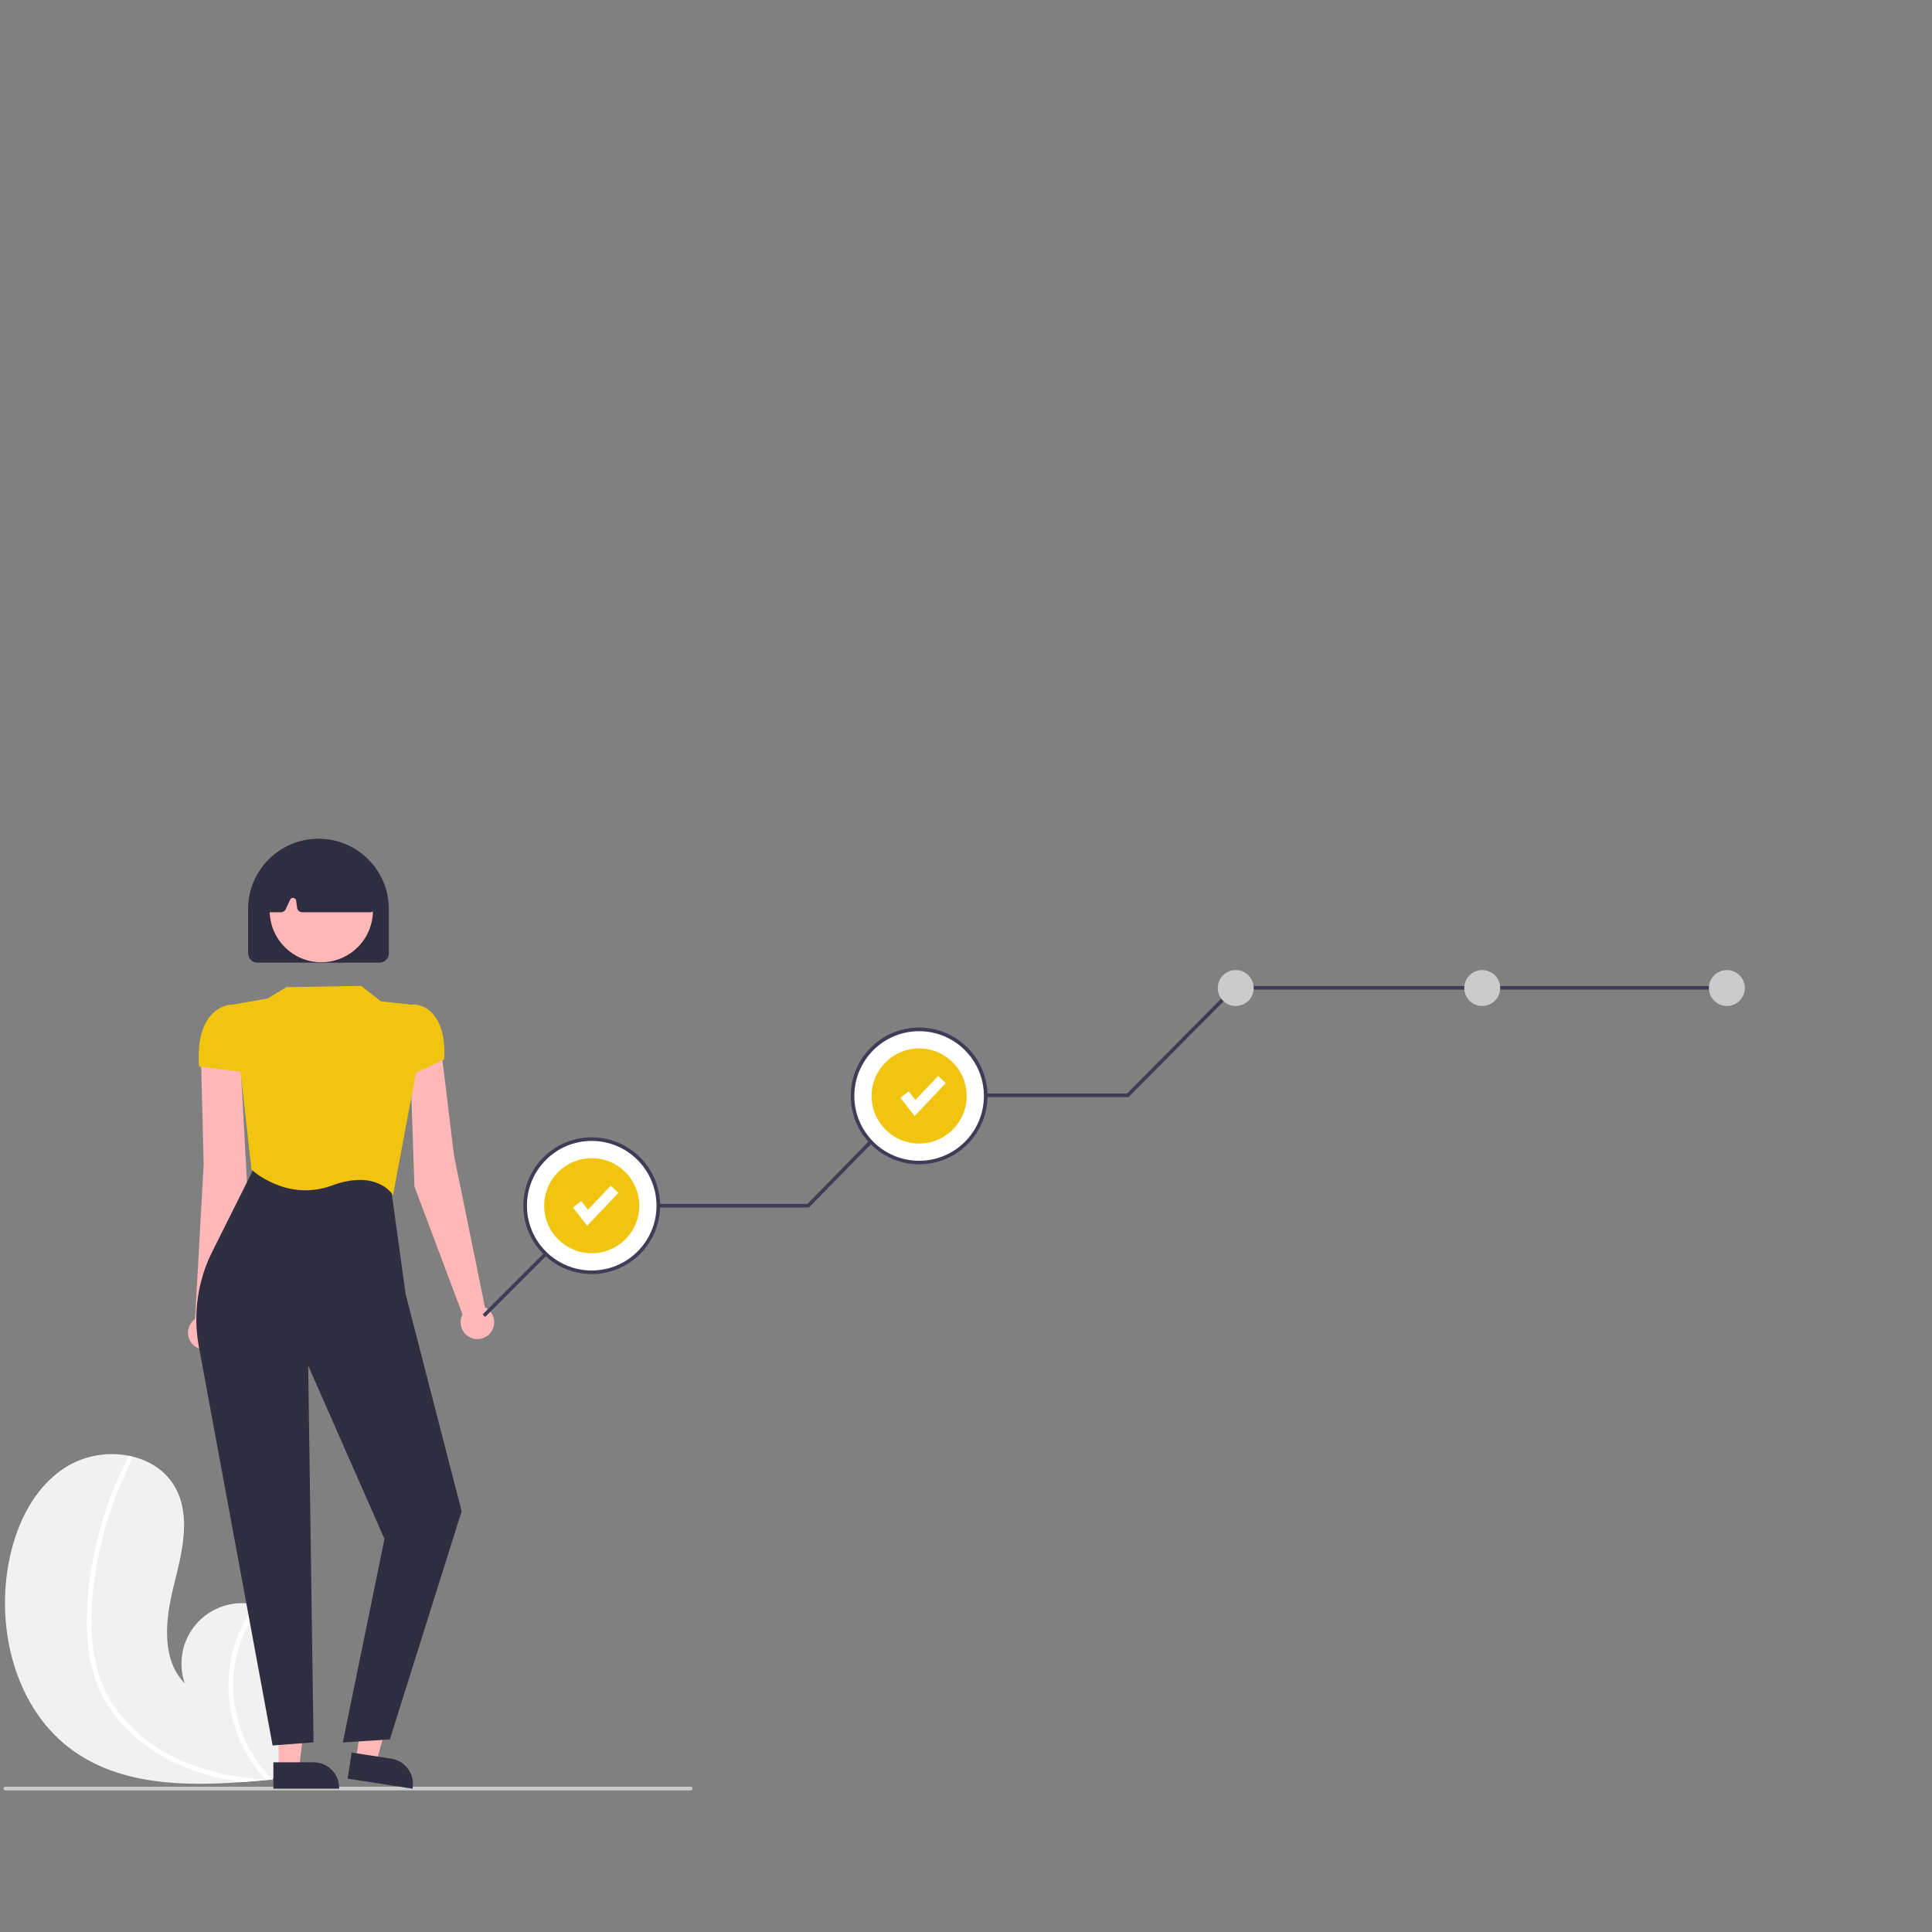 <?xml version="1.0" encoding="utf-8"?>
<!-- Generator: Adobe Illustrator 25.3.1, SVG Export Plug-In . SVG Version: 6.00 Build 0)  -->
<svg version="1.1" id="Layer_1" xmlns="http://www.w3.org/2000/svg" xmlns:xlink="http://www.w3.org/1999/xlink" x="0px" y="0px"
	 viewBox="0 0 3710 3710" style="enable-background:new 0 0 3710 3710;" xml:space="preserve">
<rect x="0" y="0" width="3710" height="3710" fill="#808080" stroke="none"/>
<style type="text/css">
	.st0{fill:#F1F1F1;}
	.st1{fill:#FFFFFF;}
	.st2{fill:#CBCBCB;}
	.st3{fill:#FFB7B7;}
	.st4{fill:#2F2E41;}
	.st5{fill:#F1C40F;}
	.st6{fill:#3F3D56;}
</style>
<path class="st0" d="M139.5,3361.2c91.3,65.8,209.6,69.1,323.9,61c16-1.1,31.8-2.4,47.5-3.9c0.1,0,0.2,0,0.3,0
	c0.8-0.1,1.5-0.1,2.2-0.2c3.2-0.3,6.5-0.6,9.7-0.9l-0.8,1.4l-2.4,4.5c0.9-1.5,1.7-3,2.6-4.5c0.3-0.5,0.5-0.9,0.8-1.4
	c29.6-51.5,59-105,66.5-163.8c7.7-61.1-14-130.3-67.8-160.3c-7.1-3.9-14.5-7.1-22.3-9.3c-3.2-1-6.5-1.8-9.8-2.5
	c-62.7-13.9-124.8,25.6-138.7,88.3c-4.6,20.9-3.4,42.6,3.5,62.9c-45.6-46.7-37.1-122.6-21.4-186c15.8-63.4,34.8-133.9,2.8-190.8
	c-17.8-31.7-49.1-51.3-84.3-59.3c-1.1-0.2-2.2-0.5-3.2-0.7c-41.9-8.5-85.4-0.9-121.9,21.4C59.5,2859.6,25,2939.9,13.8,3018.6
	C-4.3,3145.2,35.7,3286.5,139.5,3361.2z"/>
<path class="st1" d="M168.9,3158.3c2.6,27.9,9.4,55.3,19.9,81.3c9.7,23,22.8,44.4,38.9,63.5c32.8,39.5,76.2,69.1,123.3,88.9
	c36,14.8,73.8,24.9,112.3,30.2c16-1.1,31.8-2.4,47.5-3.9c0.1,0,0.2,0,0.3,0c0.8-0.1,1.5-0.1,2.2-0.2c3.2-0.3,6.5-0.6,9.7-0.9
	l-0.8,1.4l-2.4,4.5c0.9-1.5,1.7-3,2.6-4.5c0.3-0.5,0.5-0.9,0.8-1.4c-58.7-58.5-85.3-141.7-71.6-223.4c7.1-40,23.6-77.7,48-110.1
	c-3.2-1-6.5-1.8-9.8-2.5c-9.3,12.7-17.4,26.2-24.4,40.3c-24.8,50.4-32.7,107.5-22.6,162.8c9.4,50,33,96.3,67.8,133.4
	c-3-0.2-6.1-0.5-9.1-0.7c-57.1-4.8-114-17.1-165.8-42.2c-44.2-21-82.7-52.5-111.9-91.8c-31.4-43.2-45.2-95.2-47.5-148.1
	c-2.5-56.6,4.8-114.2,17.7-169.2c13.2-56.4,33.2-111,59.7-162.6c1.2-2.4,0.3-5.4-2-6.7c-0.9-0.6-2.1-0.9-3.2-0.7
	c-1.1,0.3-2,1.1-2.5,2.1c-3.3,6.4-6.5,12.7-9.5,19.2c-25.7,53.7-44.5,110.3-56.2,168.7C169,3042.1,163,3101,168.9,3158.3z"/>
<path class="st2" d="M1326.4,3438H10.2c-1.9,0-3.5-1.5-3.5-3.5s1.5-3.5,3.5-3.5h1316.2c1.9,0,3.5,1.5,3.5,3.5
	S1328.3,3438,1326.4,3438z"/>
<path class="st3" d="M931.3,2510.4l-59.5-291.6l-26.1-215.4l-57.9,37.5l8,237.4l92.4,245.9c-8.3,15.8-2.2,35.2,13.6,43.5
	s35.2,2.2,43.5-13.6s2.2-35.2-13.6-43.5C931.5,2510.5,931.4,2510.4,931.3,2510.4L931.3,2510.4z"/>
<path class="st3" d="M374.6,2532.9l16.5-297.2l-5.5-216.9l76.6,28.6l12.8,236l-55.7,256.8c10.5,14.4,7.3,34.5-7.1,45
	s-34.5,7.3-45-7.1c-10.5-14.4-7.3-34.5,7.1-45C374.4,2533.1,374.5,2533,374.6,2532.9L374.6,2532.9z"/>
<polygon class="st3" points="535,3396.9 574.1,3396.9 592.7,3246 535,3246 "/>
<path class="st4" d="M525,3384.1h77.1l0,0c27.1,0,49.1,22,49.1,49.1v1.6H525L525,3384.1z"/>
<polygon class="st3" points="683.2,3379.6 721.9,3385.6 763.3,3239.3 706.3,3230.5 "/>
<path class="st4" d="M675.3,3365.4l76.1,11.8l0,0c26.8,4.1,45.2,29.2,41,56l-0.2,1.6l-124.7-19.3L675.3,3365.4z"/>
<path class="st4" d="M523.5,3351.8l-0.2-1.1L381.7,2585c-11.2-61.5-2.3-124.9,25.6-180.9l85.7-171.5l255.8,34.7l30.2,218.3
	L886.5,2902l-0.1,0.3l-137.8,437.8l-90.3,5.9l80-390.8l-146.5-332.8l10.3,723.4L523.5,3351.8z"/>
<path class="st5" d="M754.7,2295.2l-1.7-2.6c-0.3-0.5-31.4-47.3-115.9-16c-86.3,31.9-153.2-29.7-153.9-30.4l-0.3-0.3l-19.5-174.2
	l-23.1-141.4l73.5-12.9l36.1-21.7l143.6-2.6l37.8,29.7l62,6.8l5.7,128.9v0.1L754.7,2295.2z"/>
<path class="st5" d="M775.3,2070.9v-110.4l17.4-31.8h0.7c13.7,0.5,26.7,6.4,36.1,16.4c17.5,17.8,25.5,47.5,23.6,88.3v0.7
	L775.3,2070.9z"/>
<path class="st5" d="M471.2,2058.9l-88.9-10.7l-0.1-1c-3-44.3,4.7-77.3,23-97.8c16.6-18.7,35.6-19.8,36.4-19.8h0.5l24.1,21.9
	L471.2,2058.9z"/>
<path class="st4" d="M728.6,1848.6h-234c-10,0-18.1-8.1-18.2-18.2v-84.7c0-74.6,60.6-135.1,135.2-135.1s135.1,60.5,135.1,135.1v84.7
	C746.8,1840.5,738.6,1848.6,728.6,1848.6z"/>
<circle class="st3" cx="617" cy="1748.7" r="99.1"/>
<path class="st4" d="M711.2,1751.8H580.4c-5.1,0-9.4-3.8-10-8.8l-1.7-13.5c-0.4-3.3-3.4-5.7-6.8-5.3c-2.1,0.3-3.9,1.6-4.7,3.4
	l-8.6,18.4c-1.7,3.5-5.2,5.8-9.1,5.8h-19.9c-5.6,0-10.1-4.5-10.1-10.1c0-0.3,0-0.6,0-1l7.8-81.8c0.3-3.6,2.5-6.7,5.8-8.2
	c59.9-28,120.7-27.9,180.6,0.1c3.1,1.5,5.2,4.4,5.7,7.7l11.7,81.7c0.8,5.5-3,10.6-8.5,11.4C712.2,1751.7,711.7,1751.8,711.2,1751.8
	L711.2,1751.8z"/>
<polygon class="st6" points="931.6,2529 926.7,2524.1 1139,2311.8 1550.5,2311.8 1758.1,2099.9 2164.2,2099.9 2369.1,1893.4 
	3323,1893.4 3323,1900.3 2372,1900.3 2167.1,2106.8 1761,2106.8 1553.4,2318.7 1141.9,2318.7 "/>
<ellipse class="st1" cx="1765" cy="2104.6" rx="127.8" ry="127.8"/>
<circle class="st2" cx="2373" cy="1897.3" r="34.5"/>
<circle class="st2" cx="3316.1" cy="1897.3" r="34.5"/>
<circle class="st2" cx="2846.3" cy="1897.3" r="34.5"/>
<path class="st6" d="M1765,2235.8c-72.5,0-131.3-58.8-131.3-131.3s58.8-131.3,131.3-131.3s131.3,58.8,131.3,131.3
	C1896.2,2177,1837.5,2235.8,1765,2235.8z M1765,1980.2c-68.7,0-124.4,55.7-124.4,124.4S1696.3,2229,1765,2229
	s124.4-55.7,124.4-124.4C1889.3,2035.9,1833.6,1980.3,1765,1980.2z"/>
<circle class="st5" cx="1765" cy="2104.6" r="91.3"/>
<polygon class="st1" points="1756.3,2143.1 1729,2108 1744.8,2095.6 1757.8,2112.2 1801.5,2066.1 1816.1,2079.9 "/>
<ellipse transform="matrix(0.707 -0.707 0.707 0.707 -1304.35 1481.621)" class="st1" cx="1136.3" cy="2315.3" rx="127.8" ry="127.8"/>
<path class="st6" d="M1136.3,2446.6c-72.5,0-131.3-58.8-131.3-131.3s58.8-131.3,131.3-131.3s131.3,58.8,131.3,131.3
	C1267.4,2387.8,1208.7,2446.5,1136.3,2446.6z M1136.3,2190.9c-68.7,0-124.4,55.7-124.4,124.4s55.7,124.4,124.4,124.4
	c68.7,0,124.4-55.7,124.4-124.4C1260.5,2246.6,1204.9,2191,1136.3,2190.9z"/>
<circle class="st5" cx="1136.3" cy="2315.3" r="91.3"/>
<polygon class="st1" points="1127.6,2353.8 1100.2,2318.7 1116.1,2306.3 1129.1,2323 1172.8,2276.8 1187.4,2290.7 "/>
</svg>
